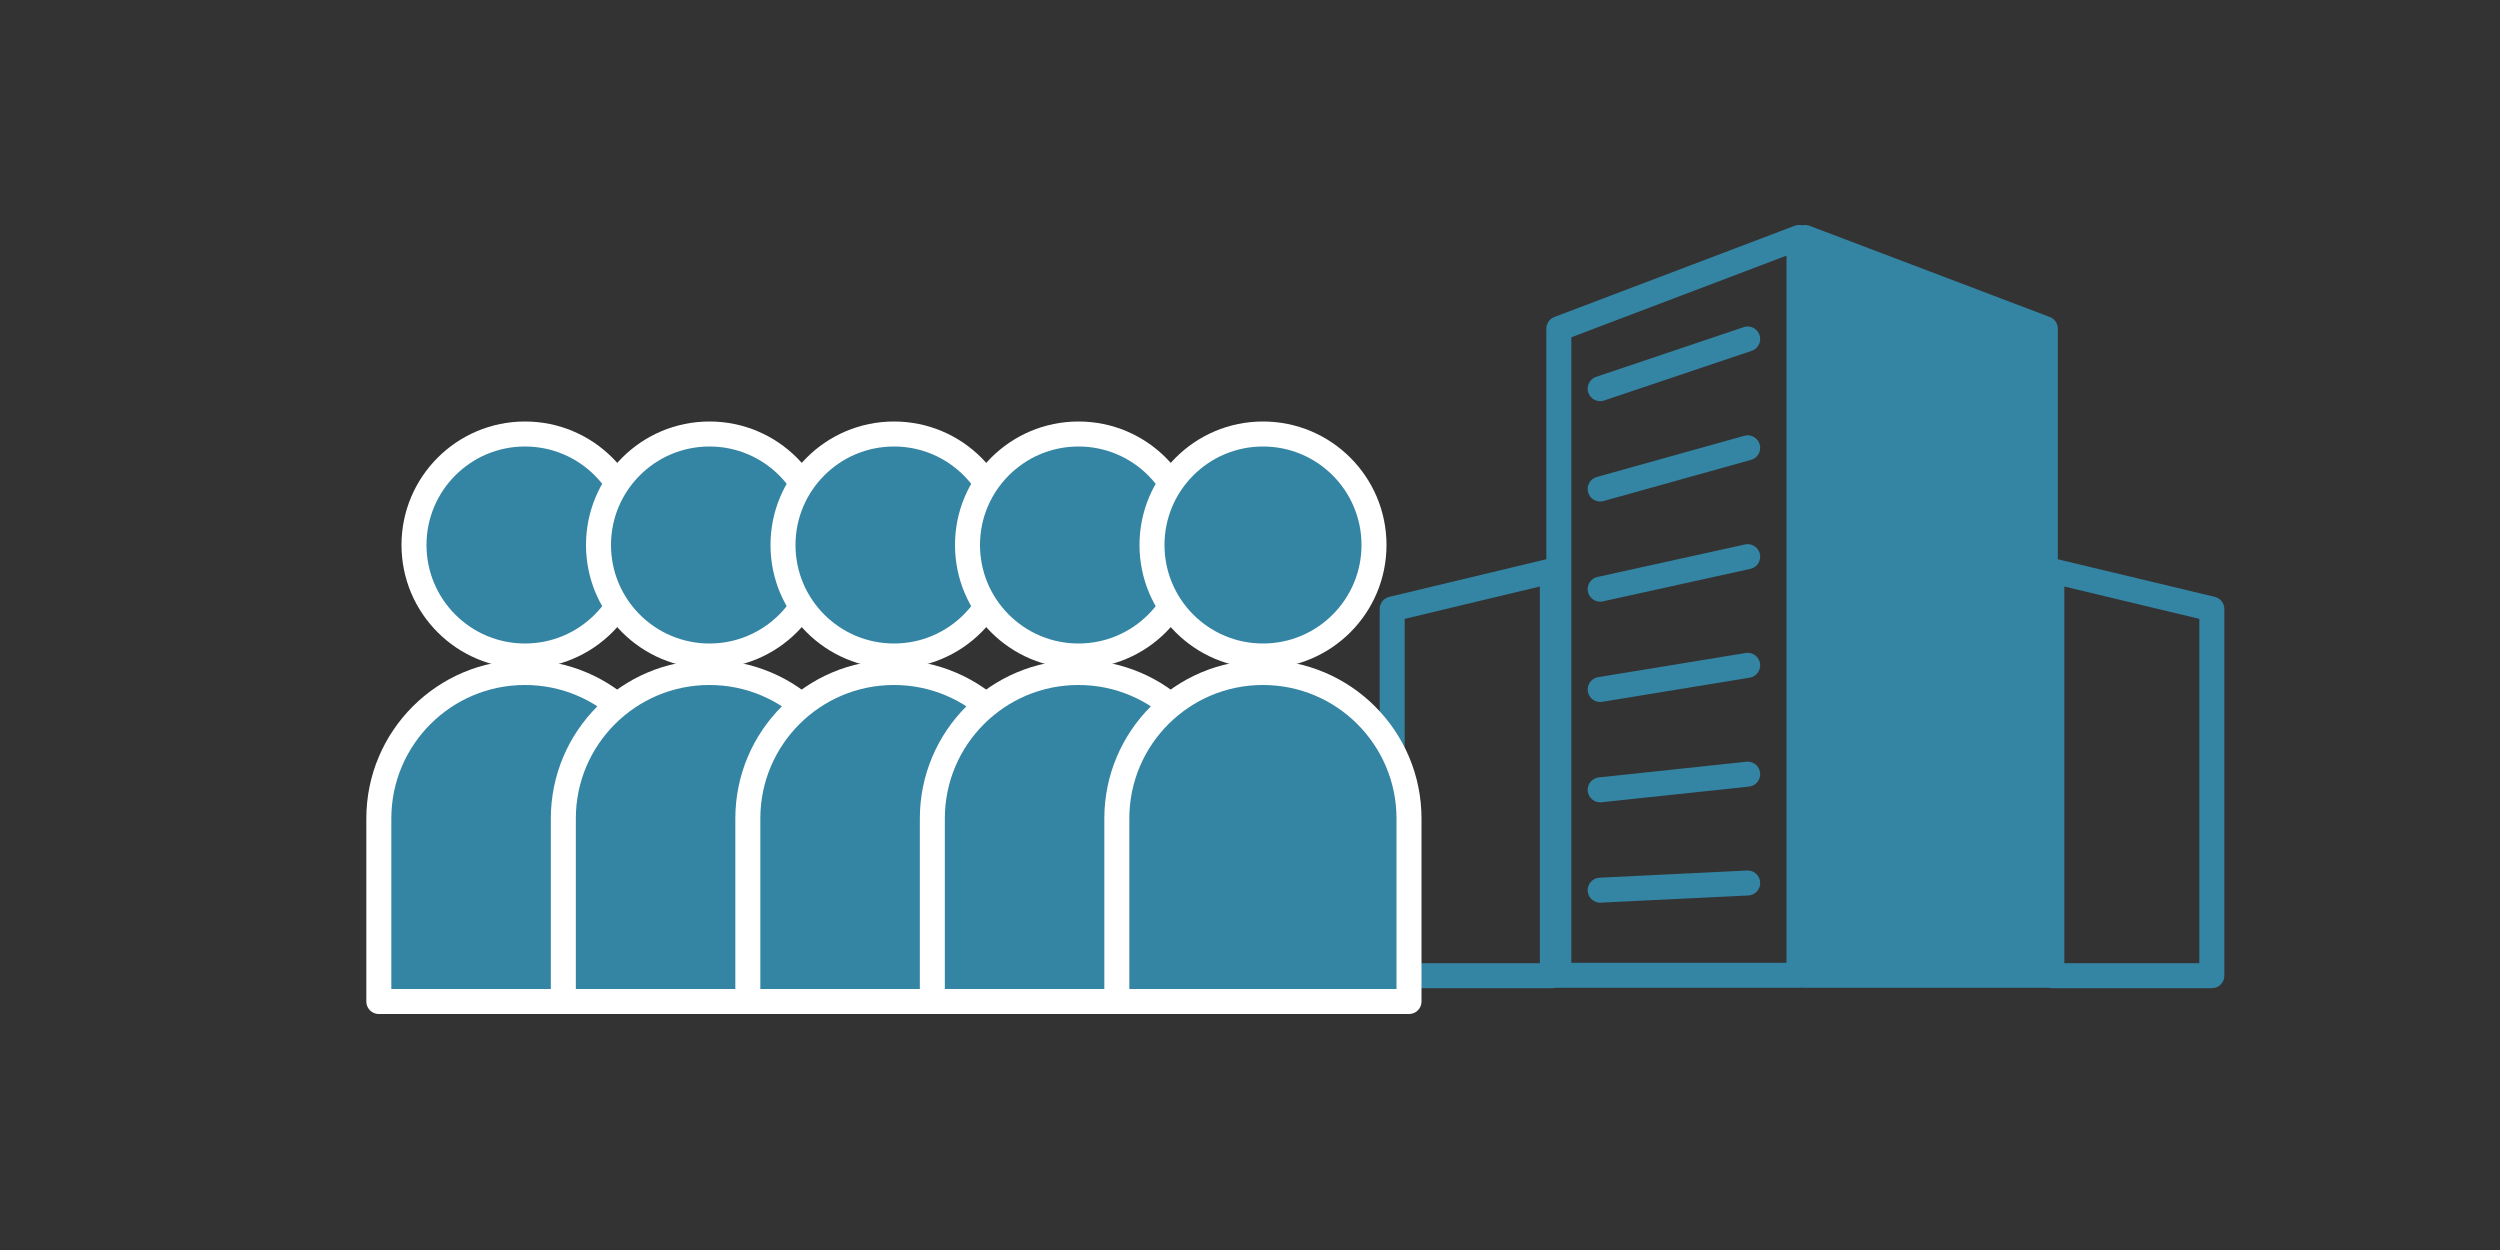 <?xml version="1.0" encoding="UTF-8"?>
<svg id="_レイヤー_1" data-name="レイヤー_1" xmlns="http://www.w3.org/2000/svg" version="1.1" viewBox="0 0 150 75">
  <rect x="0" y="0" width="150" height="75" fill="#333333" stroke="none"/>
  <!-- Generator: Adobe Illustrator 29.5.1, SVG Export Plug-In . SVG Version: 2.1.0 Build 141)  -->
  <g>
    <g>
      <polygon points="93.14 58.54 83.53 58.54 83.53 36.54 93.14 34.24 93.14 58.54" fill="none" stroke="#3484a3" stroke-linecap="round" stroke-linejoin="round" stroke-width="1.5"/>
      <g>
        <polygon points="107.94 58.52 93.53 58.52 93.53 19.72 107.94 14.25 107.94 58.52" fill="none" stroke="#3484a3" stroke-linecap="round" stroke-linejoin="round" stroke-width="1.5"/>
        <g>
          <line x1="96.01" y1="23.32" x2="104.86" y2="20.34" fill="none" stroke="#3484a3" stroke-linecap="round" stroke-linejoin="round" stroke-width="1.5"/>
          <line x1="96.01" y1="29.34" x2="104.86" y2="26.87" fill="none" stroke="#3484a3" stroke-linecap="round" stroke-linejoin="round" stroke-width="1.5"/>
          <line x1="96.01" y1="35.35" x2="104.86" y2="33.4" fill="none" stroke="#3484a3" stroke-linecap="round" stroke-linejoin="round" stroke-width="1.5"/>
          <line x1="96.01" y1="41.37" x2="104.86" y2="39.92" fill="none" stroke="#3484a3" stroke-linecap="round" stroke-linejoin="round" stroke-width="1.5"/>
          <line x1="96.01" y1="47.39" x2="104.86" y2="46.45" fill="none" stroke="#3484a3" stroke-linecap="round" stroke-linejoin="round" stroke-width="1.5"/>
          <line x1="96.01" y1="53.41" x2="104.86" y2="52.98" fill="none" stroke="#3484a3" stroke-linecap="round" stroke-linejoin="round" stroke-width="1.5"/>
        </g>
      </g>
    </g>
    <g>
      <polygon points="123.11 58.54 132.71 58.54 132.71 36.54 123.11 34.24 123.11 58.54" fill="none" stroke="#3484a3" stroke-linecap="round" stroke-linejoin="round" stroke-width="1.5"/>
      <polygon points="108.31 58.52 122.72 58.52 122.72 19.72 108.31 14.25 108.31 58.52" fill="#3484a3" stroke="#3484a3" stroke-linecap="round" stroke-linejoin="round" stroke-width="1.5"/>
    </g>
  </g>
  <g>
    <g>
      <circle cx="31.5" cy="32.7" r="6.66" fill="#3484a3" stroke="#fff" stroke-linecap="round" stroke-linejoin="round" stroke-width="1.5"/>
      <path d="M31.5,40.35h0c4.84,0,8.76,3.93,8.76,8.76v10.98h-17.53v-10.98c0-4.84,3.93-8.76,8.76-8.76Z" fill="#3484a3" stroke="#fff" stroke-linecap="round" stroke-linejoin="round" stroke-width="1.5"/>
    </g>
    <g>
      <circle cx="42.57" cy="32.7" r="6.66" fill="#3484a3" stroke="#fff" stroke-linecap="round" stroke-linejoin="round" stroke-width="1.5"/>
      <path d="M42.57,40.35h0c4.84,0,8.76,3.93,8.76,8.76v10.98h-17.53v-10.98c0-4.84,3.93-8.76,8.76-8.76Z" fill="#3484a3" stroke="#fff" stroke-linecap="round" stroke-linejoin="round" stroke-width="1.5"/>
    </g>
    <g>
      <circle cx="53.64" cy="32.7" r="6.66" fill="#3484a3" stroke="#fff" stroke-linecap="round" stroke-linejoin="round" stroke-width="1.5"/>
      <path d="M53.64,40.35h0c4.84,0,8.76,3.93,8.76,8.76v10.98h-17.53v-10.98c0-4.84,3.93-8.76,8.76-8.76Z" fill="#3484a3" stroke="#fff" stroke-linecap="round" stroke-linejoin="round" stroke-width="1.5"/>
    </g>
    <g>
      <circle cx="64.71" cy="32.7" r="6.66" fill="#3484a3" stroke="#fff" stroke-linecap="round" stroke-linejoin="round" stroke-width="1.5"/>
      <path d="M64.71,40.35h0c4.84,0,8.76,3.93,8.76,8.76v10.98h-17.53v-10.98c0-4.84,3.93-8.76,8.76-8.76Z" fill="#3484a3" stroke="#fff" stroke-linecap="round" stroke-linejoin="round" stroke-width="1.5"/>
    </g>
    <g>
      <circle cx="75.78" cy="32.7" r="6.66" fill="#3484a3" stroke="#fff" stroke-linecap="round" stroke-linejoin="round" stroke-width="1.5"/>
      <path d="M75.78,40.35h0c4.84,0,8.76,3.93,8.76,8.76v10.98h-17.53v-10.98c0-4.84,3.93-8.76,8.76-8.76Z" fill="#3484a3" stroke="#fff" stroke-linecap="round" stroke-linejoin="round" stroke-width="1.5"/>
    </g>
  </g>
</svg>